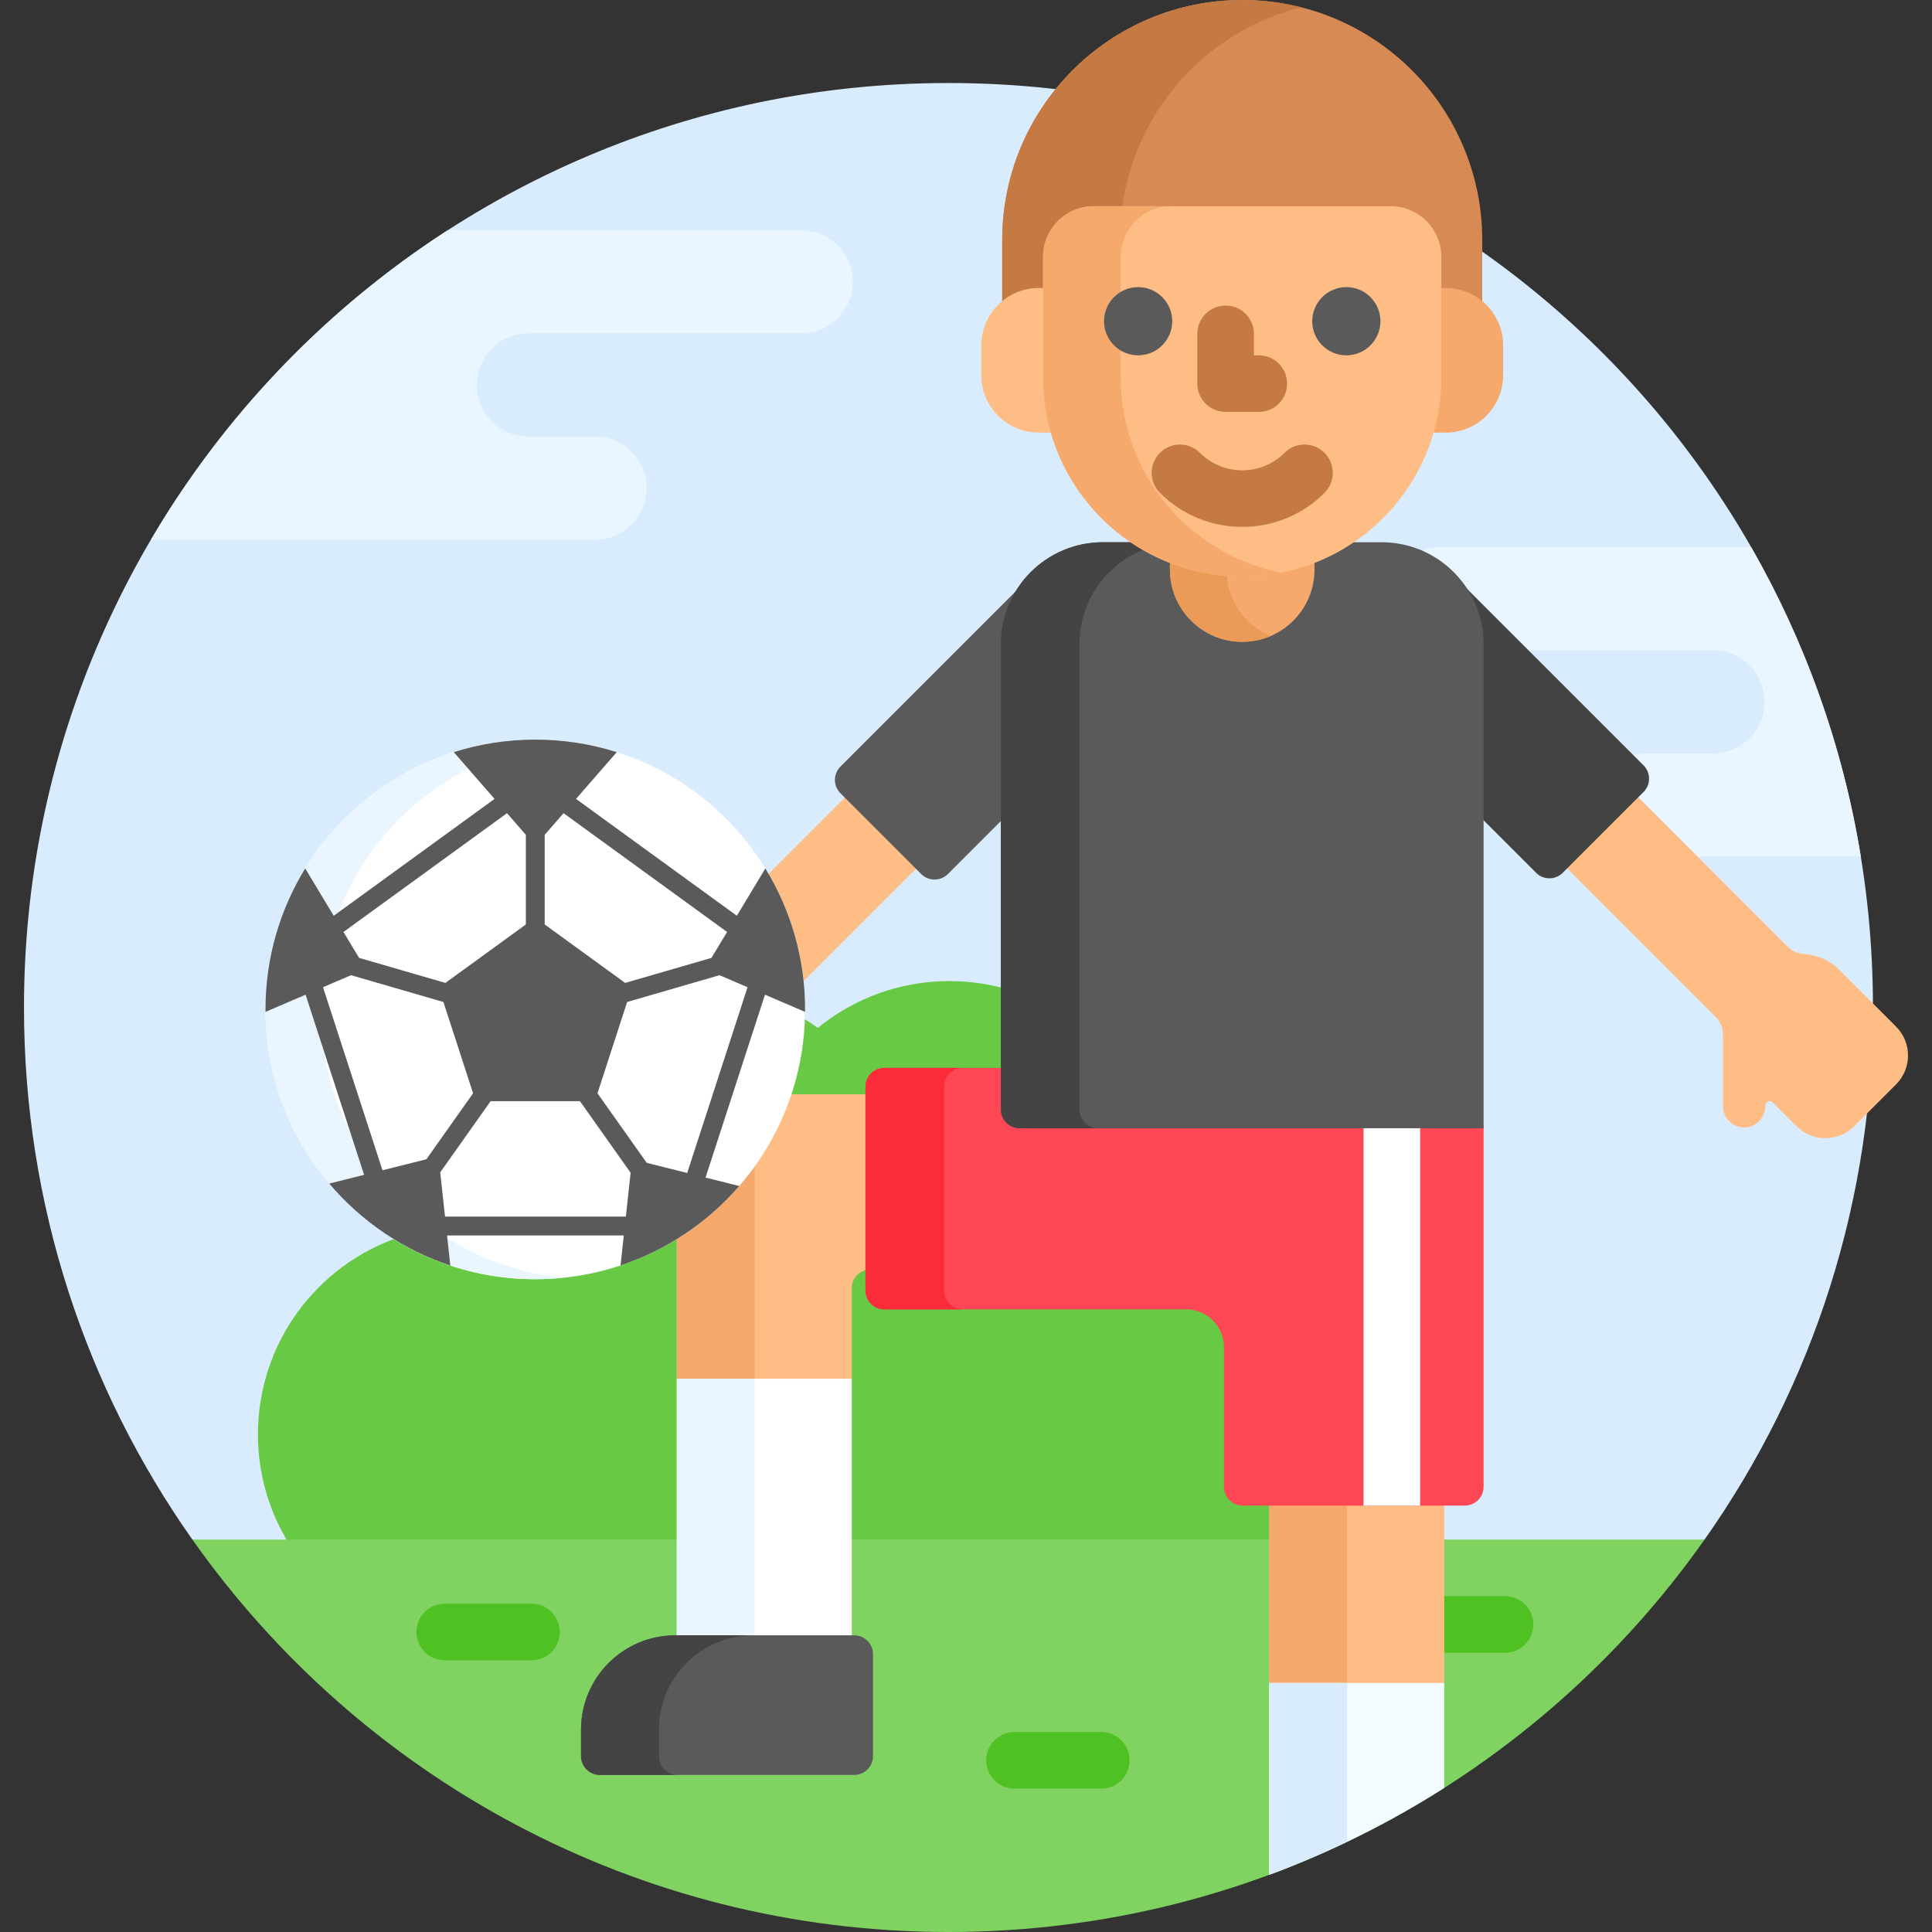 <?xml version="1.0" encoding="UTF-8" standalone="no"?><!-- icon666.com - MILLIONS OF FREE VECTOR ICONS --><svg width="1024" height="1024" id="Capa_1" enable-background="new 0 0 512 512" viewBox="0 0 512 512" xmlns="http://www.w3.org/2000/svg"><rect x="0" y="0" width="512" height="512" fill="#333333" stroke="none"/><g><g><path d="m451.728 408c28.652-40.642 45.26-90.385 44.609-144.041-1.636-134.776-110.76-242.262-245.546-241.958-135.05.304-244.436 109.877-244.436 244.999 0 52.494 16.517 101.127 44.627 141l8.756 2.136c128.864 31.427 263.477 30.693 391.99-2.136z" fill="#d8ecfe"/></g><path d="m388.924 156.198 16.135 16.135h48.892c7.548 0 13.667 6.119 13.667 13.667s-6.119 13.667-13.667 13.667h-17.635c-1.199 0-2.356.17-3.465.46l2.698 2.698c1.953 1.953 1.953 5.118 0 7.071l-1.391 1.391 15.714 15.713h43.262c-4.796-29.474-14.819-57.122-29.066-82h-82.418c-1.709 0-3.339.328-4.847.901 4.996 2.152 9.22 5.758 12.121 10.297z" fill="#eaf6ff"/><g><path d="m502.468 272.054-14.995-14.995c-2.658-2.657-6.084-4.077-9.563-4.259-1.576-.083-3.049-.811-4.165-1.927l-40.293-40.294-18.855 18.855 40.061 40.06c1.25 1.25 1.952 2.946 1.953 4.714v18.956c0 3.473 3.151 6.209 6.75 5.507 2.667-.521 4.485-3.03 4.484-5.748 0-.996 1.204-1.495 1.908-.791l6.318 6.318c4.235 4.235 11.102 4.235 15.337 0l11.061-11.061c4.234-4.233 4.234-11.1-.001-15.335z" fill="#ffbd86"/></g><path d="m435.55 202.825-47.55-47.55v1.356c2.632 4.066 4.167 8.904 4.167 14.098v45.662l14.909 14.909c1.953 1.953 5.118 1.953 7.071 0l21.403-21.403c1.952-1.954 1.952-5.12 0-7.072z" fill="#444"/><path d="m303.25 334.69c2.286-6.059 3.546-12.62 3.546-19.479 0-30.492-24.719-55.211-55.211-55.211-13.22 0-25.351 4.652-34.857 12.401-1.423-1.037-2.902-2-4.423-2.901-1.066 37.95-32.246 68.5-70.449 68.5-13.255 0-25.665-3.683-36.268-10.071-21.662 7.46-37.232 28.006-37.232 52.201 0 10.587 2.994 20.469 8.162 28.87h275.98c2.213-5.972 3.442-12.42 3.442-19.162 0-29.647-23.368-53.829-52.69-55.148z" fill="#68ca44"/><g><path d="m224.59 210.675-21.667 21.667c4.951 8.566 8.156 18.257 9.115 28.595l31.406-31.406z" fill="#ffbd86"/></g><path d="m272.07 153.811-49.344 49.343c-1.953 1.953-1.953 5.118 0 7.071l21.403 21.403c1.953 1.953 5.119 1.953 7.071 0l15.036-15.036v-45.864c0-6.204 2.194-11.896 5.833-16.37v-.547z" fill="#5a5a5a"/><path d="m225.733 365.377v-24c0-2.632 2.041-4.766 4.623-4.962v-46.415h-21.703c-5.232 15.489-15.699 28.578-29.297 37.156v38.221c14.377 6.745 30.979 6.892 45.474.404z" fill="#ffbd86"/><g><path d="m200 365.377v-58.111c-5.452 7.949-12.478 14.738-20.645 19.89v38.221z" fill="#f6a96c"/></g><g><path d="m451.728 408h-400.745c44.346 62.904 117.557 104 200.372 104s156.026-41.096 200.373-104z" fill="#80d261"/></g><path d="m398.855 423h-16.123v15h16.123c4.142 0 7.5-3.358 7.5-7.5s-3.357-7.5-7.5-7.5z" fill="#4fc123"/><path d="m382.733 446v-48h-46.377v48l.771.326c14.598 6.174 31.097 6.056 45.606-.326z" fill="#ffbd86"/><path d="m336.355 398h20.645v48h-20.645z" fill="#f6a96c"/><path d="m270.238 298c-2.206 0-4-1.794-4-4v-11h-31.883c-2.761 0-5 2.239-5 5v54c0 2.761 2.239 5 5 5h80c5.523 0 10 4.477 10 10v37c0 2.761 2.239 5 5 5h58.812c2.761 0 5-2.239 5-5v-96z" fill="#fd4755"/><g><path d="m250.188 342v-54c0-2.761 2.239-5 5-5h-20.833c-2.761 0-5 2.239-5 5v54c0 2.761 2.239 5 5 5h20.833c-2.761 0-5-2.239-5-5z" fill="#fb2b3a"/></g><path d="m361.355 298h15v101h-15z" fill="#fff"/><g><path d="m336.355 496.844c16.353-6.05 31.882-13.793 46.377-23.02v-27.824h-46.377z" fill="#f2fbff"/></g><path d="m357 446h-20.645v50.844c7.043-2.606 13.923-5.544 20.645-8.762z" fill="#d8ecfe"/><path d="m179.355 365.377h46.377v69h-46.377z" fill="#fff"/><path d="m179.355 365.377h20.645v68h-20.645z" fill="#eaf6ff"/><g><path d="m153.978 458.377v7c0 2.761 2.239 5 5 5h67.377c2.761 0 5-2.239 5-5v-27c0-2.761-2.239-5-5-5h-47.377c-13.807 0-25 11.193-25 25z" fill="#5a5a5a"/></g><path d="m174.623 465.377v-7c0-13.807 11.193-25 25-25h-20.645c-13.807 0-25 11.193-25 25v7c0 2.761 2.239 5 5 5h20.645c-2.762 0-5-2.238-5-5z" fill="#444"/><g><path d="m366.139 143.701h-9.231c-8.018 5.101-17.519 8.071-27.706 8.071s-19.688-2.969-27.706-8.071h-9.231c-14.927 0-27.027 12.1-27.027 27.027v123.272c0 2.761 2.239 5 5 5h122.929v-128.272c0-14.927-12.101-27.027-27.028-27.027z" fill="#5a5a5a"/><path d="m302.854 145.716c-1.103-.637-2.188-1.302-3.239-2.015h-7.351c-14.927 0-27.027 12.1-27.027 27.027v123.272c0 2.761 2.239 5 5 5h20.833c-2.761 0-5-2.239-5-5v-123.272c.001-11.3 6.939-20.975 16.784-25.012z" fill="#444"/><g><path d="m275.27 77.336h2.16v-9.237c0-6.864 5.585-12.449 12.45-12.449h78.645c6.865 0 12.45 5.585 12.45 12.449v9.237h2.16c3.737 0 7.132 1.46 9.673 3.826v-17.557c-.001-35.128-28.477-63.605-63.606-63.605-35.128 0-63.605 28.477-63.605 63.605v17.556c2.541-2.365 5.935-3.825 9.673-3.825z" fill="#d88a55"/><path d="m275.269 76.336h1.161v-8.238c0-7.428 6.022-13.45 13.45-13.45h7.547c3.625-25.704 22.605-46.472 47.372-52.716-4.992-1.257-10.215-1.932-15.597-1.932-35.128 0-63.605 28.477-63.605 63.605v16.2c2.63-2.167 5.999-3.469 9.672-3.469z" fill="#c57a44"/><path d="m329.202 151.771c-6.766 0-13.227-1.318-19.156-3.689v2.854c0 10.58 8.577 19.156 19.156 19.156 10.58 0 19.156-8.576 19.156-19.156v-2.854c-5.929 2.371-12.39 3.689-19.156 3.689z" fill="#f6a96c"/><path d="m325.077 152.595c-5.266-.408-10.312-1.585-15.031-3.425v1.767c0 10.58 8.577 19.156 19.156 19.156 2.653 0 5.179-.54 7.477-1.515-6.38-2.708-10.983-8.776-11.602-15.983z" fill="#ea9b58"/><g><path d="m383.135 76.336h-2.161v23.663c0 5.088-.75 10.002-2.125 14.651h4.285c8.406 0 15.22-6.814 15.22-15.22v-7.874c.001-8.406-6.813-15.22-15.219-15.22z" fill="#f6a96c"/><path d="m277.43 99.999v-23.663h-2.16c-8.406 0-15.22 6.814-15.22 15.22v7.874c0 8.406 6.814 15.22 15.22 15.22h4.285c-1.375-4.649-2.125-9.563-2.125-14.651z" fill="#ffbd86"/></g><g><path d="m329.202 152.771c-29.145 0-52.772-23.627-52.772-52.772v-31.9c0-7.428 6.022-13.45 13.45-13.45h78.645c7.428 0 13.45 6.022 13.45 13.45v31.901c-.001 29.144-23.627 52.771-52.773 52.771z" fill="#ffbd86"/></g><path d="m297 99.999v-31.9c0-7.428 6.022-13.45 13.45-13.45h-20.57c-7.428 0-13.45 6.022-13.45 13.45v31.901c0 29.145 23.627 52.772 52.772 52.772 3.52 0 6.958-.352 10.285-1.01-24.22-4.786-42.487-26.138-42.487-51.763z" fill="#f6a96c"/><g><g><circle cx="301.613" cy="85.127" fill="#5a5a5a" r="9.036"/></g><g><circle cx="356.792" cy="85.127" fill="#5a5a5a" r="9.036"/></g></g><g><path d="m333.602 109.166h-8.798c-4.143 0-7.5-3.357-7.5-7.5v-13.197c0-4.143 3.357-7.5 7.5-7.5s7.5 3.357 7.5 7.5v5.697h1.298c4.143 0 7.5 3.357 7.5 7.5s-3.358 7.5-7.5 7.5z" fill="#c57a44"/></g><g><path d="m329.202 139.634c-7.896 0-15.794-3.006-21.806-9.018-2.929-2.93-2.929-7.678 0-10.607 2.93-2.928 7.678-2.928 10.607 0 6.174 6.176 16.223 6.176 22.396 0 2.93-2.928 7.678-2.928 10.607 0 2.929 2.93 2.929 7.678 0 10.607-6.01 6.012-13.907 9.018-21.804 9.018z" fill="#c57a44"/></g></g></g><g><g><g><g><g><circle cx="141.855" cy="267.5" fill="#fff" r="71.5"/></g></g></g></g><path d="m85 267.5c0-37.017 28.13-67.462 64.178-71.129-2.407-.245-4.85-.371-7.322-.371-39.488 0-71.5 32.011-71.5 71.5 0 39.488 32.012 71.5 71.5 71.5 2.472 0 4.915-.126 7.322-.371-36.049-3.667-64.178-34.113-64.178-71.129z" fill="#eaf6ff"/><path d="m213.347 268.158c.002-.22.008-.438.008-.658 0-13.692-3.851-26.484-10.526-37.355l-7.556 12.54-42.624-30.967 10.801-12.395c-6.814-2.156-14.068-3.323-21.595-3.323s-14.781 1.166-21.595 3.323l10.801 12.395-42.624 30.968-7.556-12.541c-6.675 10.872-10.526 23.663-10.526 37.355 0 .22.006.438.008.658l10.622-4.555 15.512 47.742-9.243 2.313c4.253 5.026 9.19 9.454 14.663 13.147.087.074.177.141.273.202.03.019.06.038.092.056.058.034.116.067.176.096 5.194 3.437 10.857 6.222 16.882 8.219l-.865-7.971h46.842l-.861 7.943c6.002-1.998 11.647-4.775 16.823-8.203.051-.025.098-.055.147-.083.031-.018.061-.037.092-.056.083-.053.162-.111.239-.173 5.255-3.54 10.014-7.758 14.151-12.531l-8.932-2.235 15.747-48.465zm-47.675-7.675-21.317-15.488v-23.761l4.996-5.733 43.332 31.482-4.139 6.869zm-70.506-6.631-4.139-6.869 43.332-31.482 4.996 5.733v23.761l-21.317 15.488zm-9.566 7.773 7.429-3.186 24.482 7.098 7.861 24.195-12.378 17.486-11.633 2.911zm32.334 60.782-1.271-11.72 13.355-18.867h23.673l13.429 18.97-1.26 11.616h-47.926zm64.181-11.556-10.726-2.684-13.051-18.436 7.861-24.195 24.482-7.098 7.429 3.186z" fill="#5a5a5a"/></g><g><g><path d="m140.855 440h-23c-4.142 0-7.5-3.358-7.5-7.5s3.358-7.5 7.5-7.5h23c4.142 0 7.5 3.358 7.5 7.5s-3.358 7.5-7.5 7.5z" fill="#4fc123"/></g></g><g><g><path d="m291.855 474h-23c-4.142 0-7.5-3.358-7.5-7.5s3.358-7.5 7.5-7.5h23c4.142 0 7.5 3.358 7.5 7.5s-3.358 7.5-7.5 7.5z" fill="#4fc123"/></g></g><path d="m157.683 143.006c7.548 0 13.667-6.119 13.667-13.667 0-7.548-6.119-13.667-13.667-13.667h-17.634c-7.548 0-13.667-6.119-13.667-13.667s6.119-13.667 13.667-13.667h72.301c7.548 0 13.667-6.119 13.667-13.667s-6.119-13.667-13.667-13.667h-93.674c-32.194 20.779-59.193 48.906-78.653 82h117.66z" fill="#eaf6ff"/></g></svg>